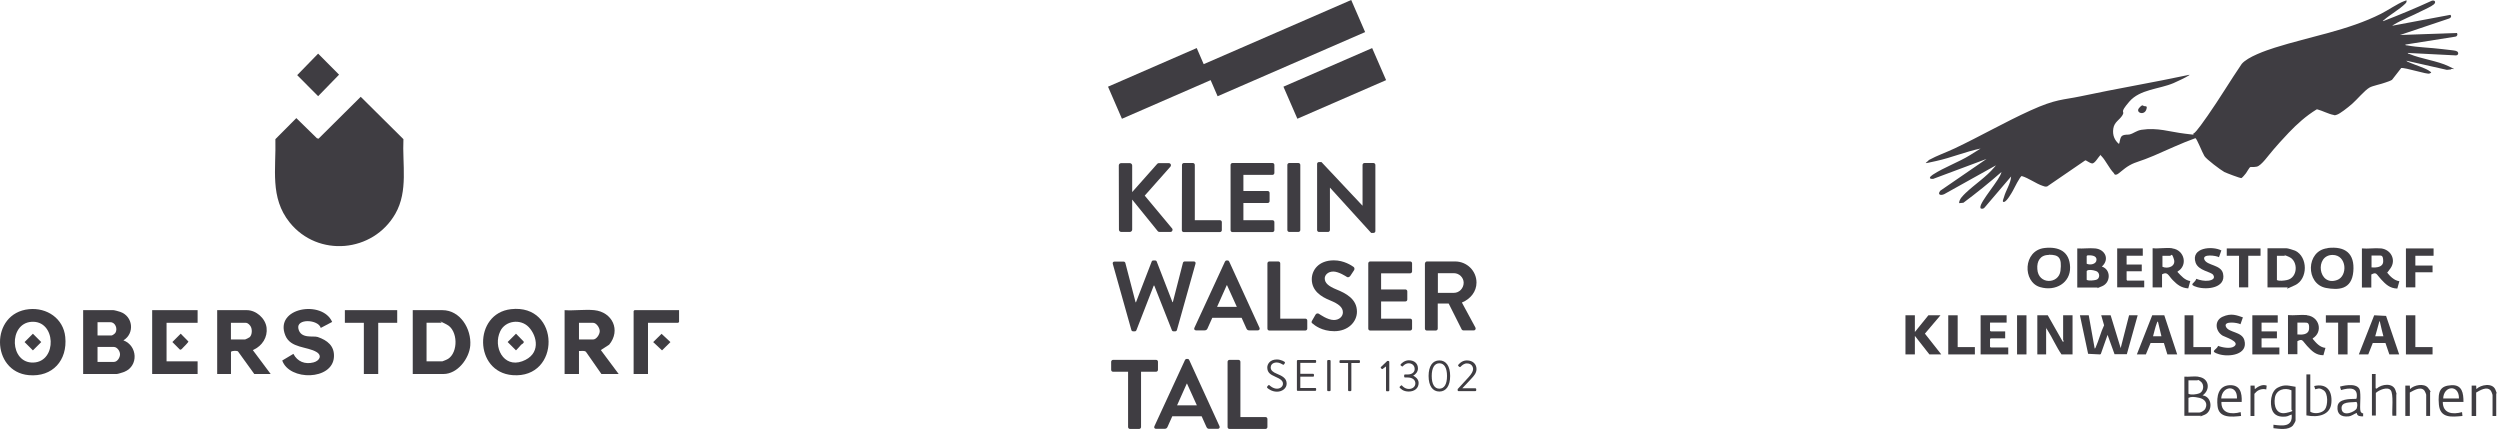 <svg width="373" height="64" viewBox="0 0 373 64" fill="none" xmlns="http://www.w3.org/2000/svg">
<path d="M53.823 14.445L60.191 20.762C60.011 24.495 60.929 28.494 58.99 31.884C55.66 37.703 47.438 38.441 43.216 33.188C40.23 29.473 41.208 25.199 41.088 20.762L44.212 17.621L47.284 20.625L47.524 20.693L53.815 14.445H53.823Z" fill="#3F3D42"/>
<path d="M12.406 55.8V46.274H16.912C17.066 46.274 17.753 46.463 17.942 46.532C19.838 47.175 20.139 49.741 18.413 50.78C20.525 51.569 20.705 54.599 18.559 55.474C18.362 55.551 17.59 55.8 17.427 55.8H12.406ZM14.552 50.05H16.654C16.774 50.05 17.135 49.784 17.212 49.664C17.59 49.063 17.212 48.076 16.483 48.076H14.552V50.05ZM14.552 53.998H16.997C17.504 53.998 17.924 53.337 17.907 52.839C17.89 52.342 17.452 51.767 16.997 51.767H14.552V53.998Z" fill="#3F3D42"/>
<path d="M76.239 46.129C83.646 45.288 83.714 56.539 76.471 55.972C70.687 55.517 70.618 46.764 76.239 46.129ZM78.883 48.798C77.673 47.528 75.39 47.819 74.635 49.424C73.528 51.741 75.098 54.925 77.913 53.904C80.728 52.883 80.179 50.162 78.891 48.806L78.883 48.798Z" fill="#3F3D42"/>
<path d="M4.322 46.13C6.991 45.864 9.463 47.511 9.737 50.275C10.089 53.751 7.849 56.291 4.296 55.973C-1.359 55.467 -1.514 46.713 4.322 46.13ZM4.666 48.018C1.258 48.284 1.43 54.222 4.983 54.094C8.587 53.956 8.364 47.726 4.666 48.018Z" fill="#3F3D42"/>
<path d="M61.582 55.8V46.274H66.001C68.679 46.274 70.353 49.089 70.164 51.552C70.009 53.5 68.258 55.8 66.173 55.8H61.582ZM63.641 53.912H66.001C66.053 53.912 66.748 53.62 66.843 53.552C68.387 52.573 68.344 49.295 66.671 48.428C64.997 47.561 65.993 48.154 65.916 48.154H63.641V53.903V53.912Z" fill="#3F3D42"/>
<path d="M88.657 46.275C91.369 46.549 92.657 49.278 90.889 51.424L89.644 52.23L92.305 55.8H89.73L87.422 52.488C87.147 52.256 86.726 52.402 86.383 52.368V55.8H84.238V46.275C85.654 46.377 87.267 46.137 88.657 46.275ZM86.383 50.651H88.486C88.992 50.651 89.481 49.896 89.481 49.407C89.481 48.918 88.992 48.163 88.486 48.163H86.383V50.651Z" fill="#3F3D42"/>
<path d="M40.384 55.8H37.938L35.493 52.41C35.338 52.316 34.6 52.307 34.463 52.496V55.8H32.403V46.274H36.823C38.23 46.274 39.612 47.51 39.775 48.9C39.938 50.29 39.166 51.603 37.724 52.239L40.384 55.8ZM34.463 50.651H36.565C36.626 50.651 37.175 50.376 37.252 50.308C37.647 49.938 37.655 49.063 37.364 48.643C37.072 48.222 36.797 48.162 36.643 48.162H34.454V50.651H34.463Z" fill="#3F3D42"/>
<path d="M47.859 48.924C47.49 47.645 44.169 47.474 44.52 49.044C44.872 50.615 46.743 50.057 47.404 50.28C48.829 50.769 49.927 51.602 49.824 53.267C49.61 56.76 43.19 56.845 42.109 53.79L43.774 52.795C44.375 53.953 45.499 54.4 46.769 54.073C47.636 53.85 48.133 53.069 47.224 52.52C45.834 51.679 43.353 51.971 42.572 50.048C40.873 45.878 48.099 44.702 49.558 48.032L47.859 48.924Z" fill="#3F3D42"/>
<path d="M29.484 46.274V48.162H24.85V53.912H29.484V55.8H22.704V46.274H29.484Z" fill="#3F3D42"/>
<path d="M59.264 46.274V48.162H56.431V55.8H54.286V48.162H51.454V46.274H59.264Z" fill="#3F3D42"/>
<path d="M101.316 46.274V48.033L101.187 48.162H96.681V55.8H94.536V46.403L94.665 46.274H101.316Z" fill="#3F3D42"/>
<path d="M47.465 8L50.588 11.141L47.465 14.351L44.341 11.21L47.465 8Z" fill="#3F3D42"/>
<path d="M98.707 49.804L100.028 51.04L98.775 52.275L97.454 51.04L98.707 49.804Z" fill="#3F3D42"/>
<path d="M27.296 51.888C27.185 51.991 27.013 52.249 26.833 52.154L25.717 51.03L26.962 49.786L28.111 50.953C28.129 51.047 27.425 51.76 27.296 51.88V51.888Z" fill="#3F3D42"/>
<path d="M77.742 51.451C77.493 51.734 77.244 52.017 76.986 52.275L75.742 51.03L76.986 49.786L78.136 50.962C78.205 51.236 77.862 51.313 77.75 51.442L77.742 51.451Z" fill="#3F3D42"/>
<path d="M4.907 49.791L3.663 51.035L4.907 52.279L6.151 51.035L4.907 49.791Z" fill="#3F3D42"/>
<g clip-path="url(#clip0_351_1077)">
<path d="M189.078 57.666C189.118 57.625 189.139 57.584 189.18 57.544C189.241 57.462 189.322 57.401 189.404 57.483C189.444 57.523 189.933 57.992 190.523 57.992C191.053 57.992 191.419 57.645 191.419 57.258C191.419 56.79 191.012 56.525 190.259 56.199C189.526 55.873 189.078 55.588 189.078 54.814C189.078 54.366 189.444 53.633 190.503 53.633C191.155 53.633 191.643 53.979 191.643 53.979C191.684 53.999 191.766 54.081 191.684 54.203C191.664 54.244 191.623 54.285 191.603 54.325C191.542 54.427 191.48 54.448 191.379 54.386C191.338 54.366 190.91 54.081 190.503 54.081C189.79 54.081 189.587 54.529 189.587 54.814C189.587 55.262 189.933 55.527 190.483 55.751C191.379 56.118 191.969 56.464 191.969 57.238C191.969 57.931 191.318 58.44 190.523 58.44C189.729 58.44 189.2 57.971 189.118 57.91C189.057 57.849 188.996 57.788 189.078 57.666Z" fill="#3F3D42"/>
<path d="M193.497 53.837C193.497 53.776 193.559 53.715 193.62 53.715H196.246C196.328 53.715 196.369 53.776 196.369 53.837V54.02C196.369 54.081 196.307 54.143 196.246 54.143H194.006V55.772H195.921C195.982 55.772 196.043 55.833 196.043 55.894V56.078C196.043 56.159 195.982 56.2 195.921 56.2H194.006V57.891H196.246C196.328 57.891 196.369 57.952 196.369 58.013V58.196C196.369 58.257 196.307 58.318 196.246 58.318H193.62C193.538 58.318 193.497 58.257 193.497 58.196V53.837Z" fill="#3F3D42"/>
<path d="M198.017 53.837C198.017 53.776 198.078 53.715 198.139 53.715H198.404C198.465 53.715 198.526 53.776 198.526 53.837V58.237C198.526 58.298 198.465 58.359 198.404 58.359H198.139C198.078 58.359 198.017 58.298 198.017 58.237V53.837Z" fill="#3F3D42"/>
<path d="M201.134 54.162H199.973C199.892 54.162 199.851 54.101 199.851 54.04V53.857C199.851 53.795 199.912 53.734 199.973 53.734H202.783C202.865 53.734 202.905 53.795 202.905 53.857V54.04C202.905 54.101 202.844 54.162 202.783 54.162H201.622V58.236C201.622 58.297 201.561 58.358 201.5 58.358H201.256C201.195 58.358 201.134 58.297 201.134 58.236V54.162Z" fill="#3F3D42"/>
<path d="M206.793 54.67L206.305 55.037C206.244 55.078 206.203 55.078 206.142 55.037L206.02 54.894C205.979 54.833 205.999 54.772 206.04 54.752L206.977 53.855H207.16C207.221 53.855 207.282 53.917 207.282 53.978V58.255C207.282 58.316 207.221 58.377 207.16 58.377H206.916C206.834 58.377 206.793 58.316 206.793 58.255V54.67Z" fill="#3F3D42"/>
<path d="M208.85 57.685L209.033 57.522C209.114 57.461 209.155 57.481 209.216 57.563C209.277 57.644 209.644 58.031 210.214 58.031C210.723 58.031 211.171 57.726 211.171 57.196C211.171 56.748 210.825 56.32 209.99 56.32H209.623C209.542 56.32 209.501 56.28 209.501 56.178V56.015C209.501 55.913 209.542 55.872 209.644 55.872H210.01C210.723 55.872 211.069 55.506 211.069 55.057C211.069 54.528 210.662 54.202 210.193 54.202C209.745 54.202 209.46 54.467 209.318 54.63C209.277 54.67 209.216 54.711 209.155 54.65L208.992 54.528C208.931 54.487 208.951 54.406 208.992 54.345C208.992 54.345 209.481 53.754 210.193 53.754C211.008 53.754 211.558 54.222 211.558 54.976C211.558 55.485 211.171 55.893 210.865 56.035V56.056C211.171 56.198 211.66 56.565 211.66 57.135C211.66 57.868 211.11 58.418 210.173 58.418C209.359 58.418 208.972 57.991 208.829 57.828C208.809 57.787 208.809 57.726 208.85 57.685Z" fill="#3F3D42"/>
<path d="M213.146 56.096C213.146 54.629 213.736 53.773 214.754 53.773C215.773 53.773 216.363 54.649 216.363 56.096C216.363 57.542 215.773 58.418 214.754 58.418C213.736 58.418 213.146 57.562 213.146 56.096ZM215.895 56.096C215.895 54.894 215.488 54.201 214.754 54.201C214.021 54.201 213.614 54.894 213.614 56.096C213.614 57.318 214.021 57.99 214.754 57.99C215.488 57.99 215.895 57.318 215.895 56.096Z" fill="#3F3D42"/>
<path d="M217.484 58.051C218.034 57.46 218.563 56.87 219.113 56.279C219.561 55.79 219.785 55.383 219.785 55.077C219.785 54.69 219.54 54.222 218.848 54.222C218.441 54.222 218.115 54.507 217.911 54.731C217.85 54.792 217.789 54.792 217.728 54.731L217.586 54.609C217.545 54.568 217.524 54.486 217.586 54.425C217.586 54.425 218.054 53.773 218.848 53.773C219.805 53.773 220.294 54.385 220.294 55.057C220.294 55.647 219.927 56.075 219.459 56.564C219.031 57.012 218.604 57.481 218.176 57.929H220.131C220.192 57.929 220.253 57.99 220.253 58.051V58.234C220.253 58.295 220.192 58.356 220.131 58.356H217.606C217.524 58.356 217.484 58.295 217.484 58.234V58.051Z" fill="#3F3D42"/>
<path d="M204.726 7.174L191.488 12.934L193.567 17.715L206.805 11.956L204.726 7.174Z" fill="#3F3D42"/>
<path d="M203.678 4.787L201.601 0L179.59 9.574L178.551 7.17L165.316 12.934L167.393 17.721L180.628 11.957L181.667 14.36L203.678 4.787Z" fill="#3F3D42"/>
<path d="M166.925 24.686C166.925 24.503 167.068 24.34 167.271 24.34H168.575C168.758 24.34 168.921 24.503 168.921 24.686V28.658L172.627 24.482C172.688 24.401 172.769 24.34 172.912 24.34H174.378C174.663 24.34 174.805 24.645 174.622 24.869L170.794 29.188L174.887 34.097C175.029 34.28 174.907 34.606 174.622 34.606H173.013C172.871 34.606 172.769 34.545 172.749 34.504L168.921 29.778V34.26C168.921 34.443 168.758 34.606 168.575 34.606H167.292C167.088 34.606 166.946 34.443 166.946 34.26L166.925 24.686Z" fill="#3F3D42"/>
<path d="M176.352 24.605C176.352 24.463 176.474 24.32 176.637 24.32H177.981C178.123 24.32 178.266 24.442 178.266 24.605V32.855H182.012C182.175 32.855 182.298 32.977 182.298 33.14V34.342C182.298 34.484 182.175 34.627 182.012 34.627H176.616C176.454 34.627 176.331 34.505 176.331 34.342L176.352 24.605Z" fill="#3F3D42"/>
<path d="M183.601 24.605C183.601 24.463 183.723 24.32 183.886 24.32H189.852C190.015 24.32 190.137 24.442 190.137 24.605V25.807C190.137 25.95 190.015 26.092 189.852 26.092H185.515V28.496H189.139C189.282 28.496 189.425 28.618 189.425 28.781V30.003C189.425 30.166 189.302 30.288 189.139 30.288H185.515V32.855H189.852C190.015 32.855 190.137 32.977 190.137 33.14V34.342C190.137 34.484 190.015 34.627 189.852 34.627H183.886C183.723 34.627 183.601 34.505 183.601 34.342V24.605Z" fill="#3F3D42"/>
<path d="M192.072 24.605C192.072 24.463 192.194 24.32 192.357 24.32H193.721C193.864 24.32 194.006 24.442 194.006 24.605V34.322C194.006 34.464 193.884 34.607 193.721 34.607H192.357C192.214 34.607 192.072 34.484 192.072 34.322V24.605Z" fill="#3F3D42"/>
<path d="M196.511 24.445C196.511 24.302 196.633 24.18 196.796 24.18H197.163L203.271 30.677H203.292V24.607C203.292 24.465 203.414 24.322 203.577 24.322H204.921C205.063 24.322 205.206 24.445 205.206 24.607V34.486C205.206 34.629 205.084 34.751 204.921 34.751H204.575L198.446 28.009H198.425V34.324C198.425 34.466 198.303 34.609 198.14 34.609H196.796C196.654 34.609 196.511 34.486 196.511 34.324V24.445Z" fill="#3F3D42"/>
<path d="M166.029 39.373C165.968 39.169 166.09 39.026 166.294 39.026H167.637C167.76 39.026 167.882 39.128 167.902 39.23L169.429 45.096H169.49L171.832 39.026C171.852 38.945 171.934 38.863 172.076 38.863H172.341C172.484 38.863 172.565 38.945 172.585 39.026L174.927 45.076H174.988L176.495 39.21C176.515 39.108 176.638 39.006 176.76 39.006H178.104C178.307 39.006 178.429 39.148 178.368 39.352L175.599 49.231C175.579 49.353 175.457 49.435 175.334 49.435H175.09C174.968 49.435 174.866 49.353 174.846 49.272L172.219 42.611H172.138L169.552 49.272C169.511 49.353 169.45 49.435 169.307 49.435H169.063C168.941 49.435 168.818 49.353 168.798 49.231L166.029 39.373Z" fill="#3F3D42"/>
<path d="M178.206 48.905L182.767 39.026C182.807 38.945 182.889 38.863 183.011 38.863H183.154C183.296 38.863 183.357 38.945 183.398 39.026L187.918 48.905C188 49.089 187.898 49.292 187.674 49.292H186.391C186.167 49.292 186.065 49.211 185.964 49.007L185.251 47.418H180.873L180.16 49.007C180.099 49.15 179.977 49.292 179.733 49.292H178.45C178.226 49.292 178.104 49.109 178.206 48.905ZM184.538 45.789L183.072 42.55H183.031L181.586 45.789H184.538Z" fill="#3F3D42"/>
<path d="M189.099 39.293C189.099 39.15 189.221 39.008 189.384 39.008H190.728C190.871 39.008 191.013 39.13 191.013 39.293V47.542H194.76C194.923 47.542 195.045 47.665 195.045 47.828V49.029C195.045 49.172 194.923 49.315 194.76 49.315H189.384C189.221 49.315 189.099 49.192 189.099 49.029V39.293Z" fill="#3F3D42"/>
<path d="M195.757 47.847L196.287 46.93C196.409 46.727 196.653 46.727 196.796 46.828C196.877 46.869 198.058 47.745 199.015 47.745C199.789 47.745 200.359 47.236 200.359 46.604C200.359 45.851 199.728 45.342 198.486 44.832C197.101 44.282 195.717 43.386 195.717 41.655C195.717 40.351 196.694 38.844 199.015 38.844C200.522 38.844 201.663 39.618 201.948 39.822C202.09 39.903 202.131 40.168 202.029 40.31L201.479 41.145C201.357 41.329 201.133 41.431 200.97 41.329C200.848 41.247 199.728 40.514 198.934 40.514C198.099 40.514 197.651 41.064 197.651 41.532C197.651 42.225 198.201 42.694 199.382 43.182C200.807 43.753 202.457 44.608 202.457 46.503C202.457 48.01 201.153 49.415 199.077 49.415C197.224 49.415 196.144 48.539 195.839 48.275C195.696 48.173 195.615 48.091 195.757 47.847Z" fill="#3F3D42"/>
<path d="M204.146 39.293C204.146 39.15 204.268 39.008 204.431 39.008H210.397C210.56 39.008 210.682 39.13 210.682 39.293V40.495C210.682 40.637 210.56 40.78 210.397 40.78H206.06V43.184H209.684C209.827 43.184 209.969 43.306 209.969 43.469V44.691C209.969 44.854 209.847 44.976 209.684 44.976H206.06V47.542H210.397C210.56 47.542 210.682 47.665 210.682 47.828V49.029C210.682 49.172 210.56 49.315 210.397 49.315H204.431C204.268 49.315 204.146 49.192 204.146 49.029V39.293Z" fill="#3F3D42"/>
<path d="M212.617 39.293C212.617 39.15 212.74 39.008 212.902 39.008H217.097C218.869 39.008 220.294 40.413 220.294 42.165C220.294 43.509 219.398 44.609 218.115 45.139L220.131 48.867C220.233 49.05 220.131 49.294 219.887 49.294H218.339C218.217 49.294 218.136 49.213 218.095 49.172L216.14 45.282H214.511V49.029C214.511 49.172 214.389 49.315 214.226 49.315H212.882C212.719 49.315 212.597 49.192 212.597 49.029V39.293H212.617ZM216.934 43.693C217.708 43.693 218.38 43.02 218.38 42.185C218.38 41.411 217.708 40.76 216.934 40.76H214.531V43.693H216.934Z" fill="#3F3D42"/>
<path d="M168.309 55.464H166.07C165.907 55.464 165.785 55.341 165.785 55.178V53.977C165.785 53.834 165.907 53.691 166.07 53.691H172.484C172.647 53.691 172.769 53.814 172.769 53.977V55.178C172.769 55.321 172.647 55.464 172.484 55.464H170.244V63.713C170.244 63.856 170.122 63.998 169.959 63.998H168.595C168.452 63.998 168.309 63.876 168.309 63.713V55.464Z" fill="#3F3D42"/>
<path d="M172.239 63.593L176.8 53.714C176.841 53.632 176.922 53.551 177.044 53.551H177.187C177.329 53.551 177.391 53.632 177.431 53.714L181.952 63.593C182.033 63.776 181.931 63.98 181.707 63.98H180.425C180.201 63.98 180.099 63.898 179.997 63.694L179.284 62.106H174.906L174.194 63.694C174.133 63.837 174.01 63.98 173.766 63.98H172.483C172.259 63.98 172.137 63.796 172.239 63.593ZM178.572 60.476L177.106 57.237H177.065L175.619 60.476H178.572Z" fill="#3F3D42"/>
<path d="M183.154 53.977C183.154 53.834 183.276 53.691 183.439 53.691H184.783C184.925 53.691 185.068 53.814 185.068 53.977V62.226H188.814C188.977 62.226 189.099 62.348 189.099 62.511V63.713C189.099 63.856 188.977 63.998 188.814 63.998H183.439C183.276 63.998 183.154 63.876 183.154 63.713V53.977Z" fill="#3F3D42"/>
</g>
<path d="M359.056 0.083C359.087 0.327 358.995 0.418 358.842 0.57C358.017 1.391 356.612 2.182 355.695 2.972C354.779 3.763 355.512 2.972 355.573 3.155C358.017 2.212 360.431 1.209 362.814 0.114C363.272 -0.038 363.517 0.327 363.119 0.661C362.722 0.996 361.745 1.422 361.256 1.665C359.973 2.334 358.445 2.912 357.223 3.642C356.001 4.371 357.009 3.702 357.009 3.824L365.594 2.212C365.808 2.425 365.686 2.668 365.411 2.76L358.078 5.223L366.572 4.919C366.725 5.132 366.633 5.405 366.358 5.466L358.873 6.652C358.873 6.774 359.056 6.774 359.148 6.774C360.798 7.078 362.631 7.108 364.342 7.321C366.053 7.534 366.266 7.504 366.572 7.656C366.877 7.808 366.816 8.294 366.389 8.264L359.239 7.899C359.239 8.021 359.392 8.021 359.484 8.051C361.195 8.781 363.7 9.085 365.319 9.876C366.939 10.666 365.716 10.089 365.686 10.362L365.075 10.423L359.025 9.055C359.117 9.207 359.392 9.268 359.575 9.359C360.339 9.693 361.714 10.119 362.356 10.514C362.997 10.91 362.661 10.849 362.478 10.97C362.203 11.153 358.873 10.058 358.262 10.149L356.887 11.913C356.581 12.096 356.245 12.187 355.909 12.309C355.298 12.552 353.984 12.795 353.526 13.069C352.823 13.464 351.632 14.894 350.929 15.502C350.226 16.11 349.126 16.962 348.668 17.113C348.21 17.266 348.363 17.174 348.149 17.144C347.446 17.022 346.468 16.505 345.766 16.323H345.643C344.055 17.296 342.741 18.482 341.488 19.79C340.236 21.097 339.961 21.462 339.227 22.283C338.494 23.105 337.394 24.747 336.691 24.868C335.989 24.99 335.897 24.868 335.744 24.929C335.592 24.99 335.225 25.689 335.103 25.841C334.889 26.085 334.706 26.358 334.431 26.571C334.217 26.602 332.17 25.811 331.864 25.659C331.314 25.355 329.206 23.773 328.901 23.287C328.595 22.8 327.77 20.672 327.556 20.611C325.448 21.371 323.401 22.344 321.354 23.226C319.307 24.108 318.727 24.108 317.749 24.655C316.771 25.203 316.099 25.994 315.763 26.054C315.427 26.115 315.488 25.933 315.366 25.811C314.694 25.112 314.174 23.956 313.563 23.317C312.952 22.679 313.441 23.135 313.349 23.165C313.074 23.439 312.524 24.443 312.127 24.382C311.73 24.321 311.272 23.895 311.119 23.926L305.436 27.818C305.161 27.879 305.008 27.818 304.764 27.727C303.756 27.392 302.686 26.571 301.648 26.267C301.403 26.267 300.487 28.153 300.303 28.487C300.12 28.822 299.417 30.038 299.02 30.129C298.623 30.221 298.959 29.582 298.99 29.43C299.264 28.396 299.998 27.392 300.059 26.328L296.087 30.981C295.965 31.133 295.72 31.194 295.537 31.102C295.476 31.072 295.476 31.011 295.476 30.951C295.354 30.129 298.44 26.754 298.623 25.659C296.79 27.271 294.895 28.791 292.94 30.251L292.298 30.312C292.298 29.704 292.879 29.187 293.276 28.791C294.651 27.484 296.331 26.419 297.554 24.96C298.776 23.5 297.737 24.838 297.706 24.716L290.068 28.974C289.518 29.217 289.029 29.035 289.488 28.457L296.393 23.713L288.418 26.693C287.654 26.723 287.929 26.358 288.388 26.054C290.068 24.959 292.237 24.199 293.948 23.135L295.507 22.162C293.276 22.618 291.137 23.53 288.907 24.017C286.677 24.503 287.318 24.412 287.807 23.865C289.029 23.196 290.374 22.74 291.657 22.131C295.445 20.337 299.142 18.208 302.961 16.475C306.78 14.742 307.789 14.924 310.386 14.377C315.793 13.221 321.262 12.309 326.67 11.153C326.67 11.214 326.609 11.244 326.548 11.275C326.09 11.579 324.837 12.157 324.287 12.4C322.148 13.312 319.276 13.312 317.688 15.167C316.099 17.022 317.107 16.445 316.679 17.174C316.252 17.904 315.457 18.178 315.305 19.181C315.152 20.185 315.518 20.945 316.13 21.462C316.282 21.462 316.252 20.459 316.649 20.246C317.046 20.033 317.413 20.124 317.718 20.063C318.36 19.911 318.727 19.486 319.521 19.364C321.904 18.999 323.707 19.668 325.967 19.942C328.228 20.215 326.945 20.063 327.251 19.942C327.709 19.729 328.992 17.783 329.359 17.296C331.131 14.772 332.72 12.096 334.461 9.541C335.347 8.477 338.066 7.534 339.411 7.108C344.605 5.466 350.379 4.523 355.237 2.06C356.215 1.574 357.773 0.509 358.689 0.175C359.606 -0.16 358.903 0.083 359.025 0.114L359.056 0.083Z" fill="#3F3D42"/>
<path d="M311.639 47.041L312.525 51.998C312.617 51.998 312.647 51.877 312.678 51.816C313.136 50.812 313.442 49.535 313.931 48.532L313.503 47.041H314.908L316.405 51.938L317.658 47.041H318.941L317.322 52.85H315.489L314.45 49.961L313.442 52.82L313.32 52.88L311.547 52.789L310.325 47.041H311.639Z" fill="#3F3D42"/>
<path d="M305.528 47.041L307.758 50.965C308.063 50.995 307.819 50.782 307.819 50.721V47.041H309.224V52.88H307.575C306.78 51.725 306.2 50.356 305.436 49.17C304.672 47.984 305.436 49.049 305.283 49.079V52.88H303.969V47.041H305.558H305.528Z" fill="#3F3D42"/>
<path d="M347.294 37.003C349.921 36.699 351.357 37.824 351.113 40.53C350.868 43.237 348.882 43.298 347.049 42.963C343.963 42.385 344.024 37.398 347.263 37.033L347.294 37.003ZM348.027 38.037C345.308 38.037 345.858 42.811 348.699 41.777C350.318 41.199 350.165 38.037 348.027 38.037Z" fill="#3F3D42"/>
<path d="M305.039 37.002C307.177 36.759 308.797 37.519 308.858 39.861C308.919 42.203 306.688 43.51 304.397 42.841C301.739 42.081 301.831 37.367 305.039 37.002ZM305.68 38.036C304.397 38.036 303.878 38.979 303.969 40.135C304.091 42.507 307.177 42.416 307.422 40.408C307.666 38.401 307.147 38.006 305.711 38.006L305.68 38.036Z" fill="#3F3D42"/>
<path d="M312.617 37.066C314.114 37.219 314.786 38.709 313.595 39.773C314.969 40.199 314.939 42.145 313.656 42.693C312.372 43.24 313.075 42.905 312.984 42.905H309.928V37.066C310.784 37.127 311.761 36.975 312.617 37.066ZM311.334 38.192V39.347C311.823 39.591 312.77 39.439 312.8 38.77C312.831 38.1 311.975 38.07 311.456 38.1L311.334 38.192ZM311.334 40.442V41.75C311.609 41.932 312.403 41.841 312.739 41.75C313.35 41.598 313.35 40.655 312.739 40.442C312.128 40.229 311.7 40.26 311.486 40.321L311.364 40.412L311.334 40.442Z" fill="#3F3D42"/>
<path d="M338.311 42.875V37.037H341.122C341.366 37.037 342.191 37.31 342.436 37.401C344.36 38.314 344.36 41.629 342.436 42.541C340.511 43.453 341.489 42.875 341.305 42.875H338.342H338.311ZM339.716 38.162V41.781C340.022 41.963 340.816 41.872 341.214 41.781C342.863 41.446 342.924 38.952 341.55 38.344C340.175 37.736 341.03 38.162 341 38.162H339.716Z" fill="#3F3D42"/>
<path d="M324.134 37.067C325.937 37.31 326.456 39.621 324.898 40.503V40.595C325.448 41.172 325.967 41.811 326.792 41.933L326.487 43.027C325.478 42.967 324.837 42.48 324.165 41.781C323.492 41.081 323.401 40.473 322.576 40.929V42.875H321.17V37.036C322.087 37.128 323.187 36.915 324.073 37.036L324.134 37.067ZM322.637 38.162V39.804C323.431 40.169 324.684 39.743 324.348 38.679C324.012 37.614 323.981 38.162 323.767 38.162H322.637Z" fill="#3F3D42"/>
<path d="M344.208 47.04C346.072 47.253 346.622 49.534 345.064 50.477V50.568C345.583 51.176 346.102 51.815 346.958 51.906L346.652 53.001C345.522 53.001 344.911 52.362 344.208 51.602C343.505 50.842 343.567 50.477 342.772 50.902V52.849H341.367V47.01C342.253 47.101 343.322 46.919 344.178 47.01L344.208 47.04ZM342.772 49.899C343.475 49.96 344.453 49.96 344.514 49.047C344.575 48.135 344.269 48.135 343.903 48.135H342.772V49.899Z" fill="#3F3D42"/>
<path d="M355.268 37.063C356.734 37.245 357.529 38.766 356.673 40.013C355.818 41.26 356.215 40.378 356.093 40.591C356.582 41.199 357.162 41.837 357.987 41.959L357.681 43.054C356.551 43.023 355.94 42.415 355.237 41.655C354.535 40.895 354.596 40.53 353.801 40.956V42.902H352.396V37.063C353.282 37.154 354.351 36.972 355.207 37.063H355.268ZM353.832 39.891C354.535 39.952 355.573 39.891 355.573 38.979C355.573 38.066 355.298 38.127 354.962 38.127H353.832V39.891Z" fill="#3F3D42"/>
<path d="M285.699 47.041V49.535L287.716 47.041H289.518L287.196 49.779L289.64 52.88H287.868L285.699 50.113V52.88H284.294V47.041H285.699Z" fill="#3F3D42"/>
<path d="M357.957 52.88H356.491L355.91 51.177H354.016L353.344 52.88H351.938L354.23 47.041L356.002 47.133L357.957 52.88ZM354.352 50.174H355.605C355.421 49.505 355.268 48.836 355.116 48.167C354.963 47.498 355.146 47.954 354.993 47.984L354.382 50.174H354.352Z" fill="#3F3D42"/>
<path d="M318.819 52.88L321.111 47.041H322.913L324.838 52.88H323.372L322.852 51.177H320.866L320.164 52.88H318.819ZM322.486 50.174L321.966 47.984C321.844 47.984 321.844 48.106 321.814 48.167C321.569 48.775 321.416 49.535 321.233 50.174H322.486Z" fill="#3F3D42"/>
<path d="M299.387 47.041V48.136H296.912V49.353L297.034 49.444H299.173V50.478H297.034L296.912 50.569V51.755L297.034 51.846H299.631V52.88H295.507V47.041H299.387Z" fill="#3F3D42"/>
<path d="M319.704 37.066V38.16H317.29V39.468H319.551V40.472H317.29V41.749L317.382 41.87H319.918V42.874H315.885V37.066H319.704Z" fill="#3F3D42"/>
<path d="M339.838 47.041V48.136H337.424V49.444H339.716V50.478H337.424V51.846H340.082V52.88H336.049V47.041H339.838Z" fill="#3F3D42"/>
<path d="M331.436 37.34L331.07 38.374C330.672 38.131 328.503 37.827 328.9 38.739C329.298 39.651 331.406 39.469 331.681 40.838C332.139 42.966 329.298 43.27 327.831 42.845C326.364 42.419 327.525 42.267 327.678 41.598C328.228 41.811 328.931 41.963 329.542 41.871C330.153 41.78 330.52 41.507 330.214 41.02C329.909 40.533 328.014 40.412 327.587 39.195C326.823 36.945 330.031 36.641 331.436 37.371V37.34Z" fill="#3F3D42"/>
<path d="M334.644 47.344L334.278 48.378C333.881 48.135 331.711 47.831 332.109 48.743C332.506 49.656 334.492 49.443 334.858 50.75C335.469 52.94 332.567 53.305 331.07 52.849C329.573 52.393 330.703 52.241 330.948 51.602C331.528 51.845 332.842 52.089 333.361 51.663C334.247 50.963 331.986 50.294 331.62 50.081C330.52 49.412 330.337 47.831 331.62 47.253C332.903 46.675 333.728 47.04 334.706 47.375L334.644 47.344Z" fill="#3F3D42"/>
<path d="M363.09 37.066V38.16H360.37V39.62H362.937V40.624H360.37V42.874H358.965V37.066H363.09Z" fill="#3F3D42"/>
<path d="M337.272 37.066V38.16H335.439V42.874H334.064V38.16H332.231V37.066H337.272Z" fill="#3F3D42"/>
<path d="M352.09 47.041V48.136H350.257V52.88H348.851V48.136H347.018V47.041H352.09Z" fill="#3F3D42"/>
<path d="M360.37 47.041V51.786H362.937V52.88H358.965V47.041H360.37Z" fill="#3F3D42"/>
<path d="M292.084 47.041V51.786H294.651V52.88H290.679V47.041H292.084Z" fill="#3F3D42"/>
<path d="M327.252 47.041V51.786H329.879V52.88H325.938V47.041H327.252Z" fill="#3F3D42"/>
<path d="M328.015 56.225C329.603 56.408 329.848 58.141 328.626 58.993C330.092 59.175 330.184 61.365 328.931 61.882C327.679 62.399 328.473 62.034 328.442 62.034H325.907V56.195C326.579 56.256 327.343 56.104 327.984 56.195L328.015 56.225ZM326.518 56.742V58.749C326.884 58.962 327.74 58.841 328.137 58.689C328.809 58.415 328.901 57.381 328.381 56.955C327.862 56.529 327.954 56.742 327.862 56.742H326.518ZM326.518 61.547H328.168C328.412 61.547 328.901 61.243 329.023 61C329.451 60.179 328.962 59.54 328.137 59.358C327.312 59.175 326.915 59.175 326.518 59.358V61.517V61.547Z" fill="#3F3D42"/>
<path d="M342.497 57.683V62.762C342.497 62.853 342.191 63.4 342.099 63.492C341.397 64.222 340.083 63.978 339.197 63.887V63.37C340.572 63.553 342.099 63.735 341.916 61.849C341.549 61.941 341.397 62.123 340.999 62.154C340.083 62.245 339.289 62.002 338.983 61.12C338.677 60.238 338.739 58.413 339.838 57.835C340.938 57.257 341.58 57.592 342.527 57.714L342.497 57.683ZM341.885 61.089V58.231C340.877 57.774 339.594 58.139 339.411 59.356C339.227 60.572 339.625 61.91 341.091 61.606C342.558 61.302 341.824 61.211 341.885 61.089Z" fill="#3F3D42"/>
<path d="M302.351 47.041H300.945V52.88H302.351V47.041Z" fill="#3F3D42"/>
<path d="M344.695 55.86V61.425C345.306 61.821 346.467 61.669 346.895 61.06C347.323 60.452 347.384 58.688 346.681 58.232C345.979 57.776 345.856 58.019 345.429 58.08L345.276 57.593C347.17 57.168 347.995 58.323 347.842 60.117C347.69 61.912 345.887 62.337 344.115 61.973V55.86H344.695Z" fill="#3F3D42"/>
<path d="M354.442 55.858V57.926L354.595 57.987C355.328 57.287 357.039 57.074 357.406 58.23C357.772 59.386 357.528 58.686 357.528 58.716V62.031H356.947C356.856 61.24 357.161 58.747 356.673 58.2C356.184 57.652 354.931 58.2 354.473 58.625V62.001H353.892V55.797H354.473L354.442 55.858Z" fill="#3F3D42"/>
<path d="M367.55 59.966H364.464C364.464 61.699 365.93 61.882 367.336 61.487L367.397 62.064C365.778 62.216 364.067 62.429 363.883 60.361C363.7 58.293 364.128 57.564 365.747 57.472C367.366 57.381 367.55 58.658 367.55 59.966ZM366.877 59.449C366.908 57.32 364.586 57.533 364.525 59.449H366.877Z" fill="#3F3D42"/>
<path d="M334.43 59.964H331.436C331.375 61.697 332.933 61.88 334.308 61.484L334.369 62.062C332.964 62.214 331.039 62.427 330.855 60.572C330.703 59.173 330.947 57.561 332.658 57.47C334.247 57.409 334.522 58.626 334.461 59.964H334.43ZM333.758 59.447C333.85 57.348 331.528 57.531 331.405 59.447H333.758Z" fill="#3F3D42"/>
<path d="M352.58 61.636V62.122C352.183 62.122 351.664 62.122 351.633 61.605C351.205 61.757 350.9 62.062 350.411 62.122C349.311 62.244 348.639 61.788 348.761 60.632C348.883 59.477 350.594 59.537 351.511 59.507L351.603 59.446C351.908 57.713 350.503 57.834 349.281 58.199L349.128 57.682C349.983 57.439 351.969 57.105 352.122 58.382C352.275 59.659 351.969 61.21 352.275 61.514C352.58 61.818 352.458 61.605 352.55 61.636H352.58ZM351.542 59.963C350.778 60.085 349.189 59.842 349.372 61.058C349.556 62.274 351.48 61.392 351.633 60.906C351.786 60.419 351.694 59.993 351.542 59.963Z" fill="#3F3D42"/>
<path d="M362.57 62.062H361.989V58.899C361.989 58.808 361.775 58.321 361.684 58.23C361.103 57.622 360.126 58.261 359.545 58.565V62.062H358.873V57.531H359.545L359.576 58.048C360.156 57.44 361.684 57.135 362.264 57.865C362.845 58.595 362.57 58.413 362.57 58.534V62.062Z" fill="#3F3D42"/>
<path d="M372.468 62.065H371.888V58.963C371.888 58.841 371.704 58.354 371.582 58.233C371.002 57.625 370.024 58.233 369.443 58.567V62.065H368.771V57.533H369.443L369.474 58.05C370.146 57.381 371.888 57.077 372.315 58.142C372.743 59.206 372.438 58.567 372.438 58.598V62.065H372.468Z" fill="#3F3D42"/>
<path d="M335.806 57.532H336.387L336.417 58.049C336.937 57.653 337.548 57.288 338.19 57.532L338.128 58.109C337.64 57.957 337.029 58.109 336.662 58.444C336.295 58.779 336.356 58.779 336.356 58.809V62.063H335.776V57.532H335.806Z" fill="#3F3D42"/>
<path d="M319.981 15.838C320.317 15.838 320.347 15.959 320.256 16.263C319.981 17.328 318.545 16.811 319.156 16.111C319.767 15.412 319.706 15.868 319.981 15.838Z" fill="#3F3D42"/>
<defs>
<clipPath id="clip0_351_1077">
<rect width="54.978" height="64" fill="white" transform="translate(165.316)"/>
</clipPath>
</defs>
</svg>
